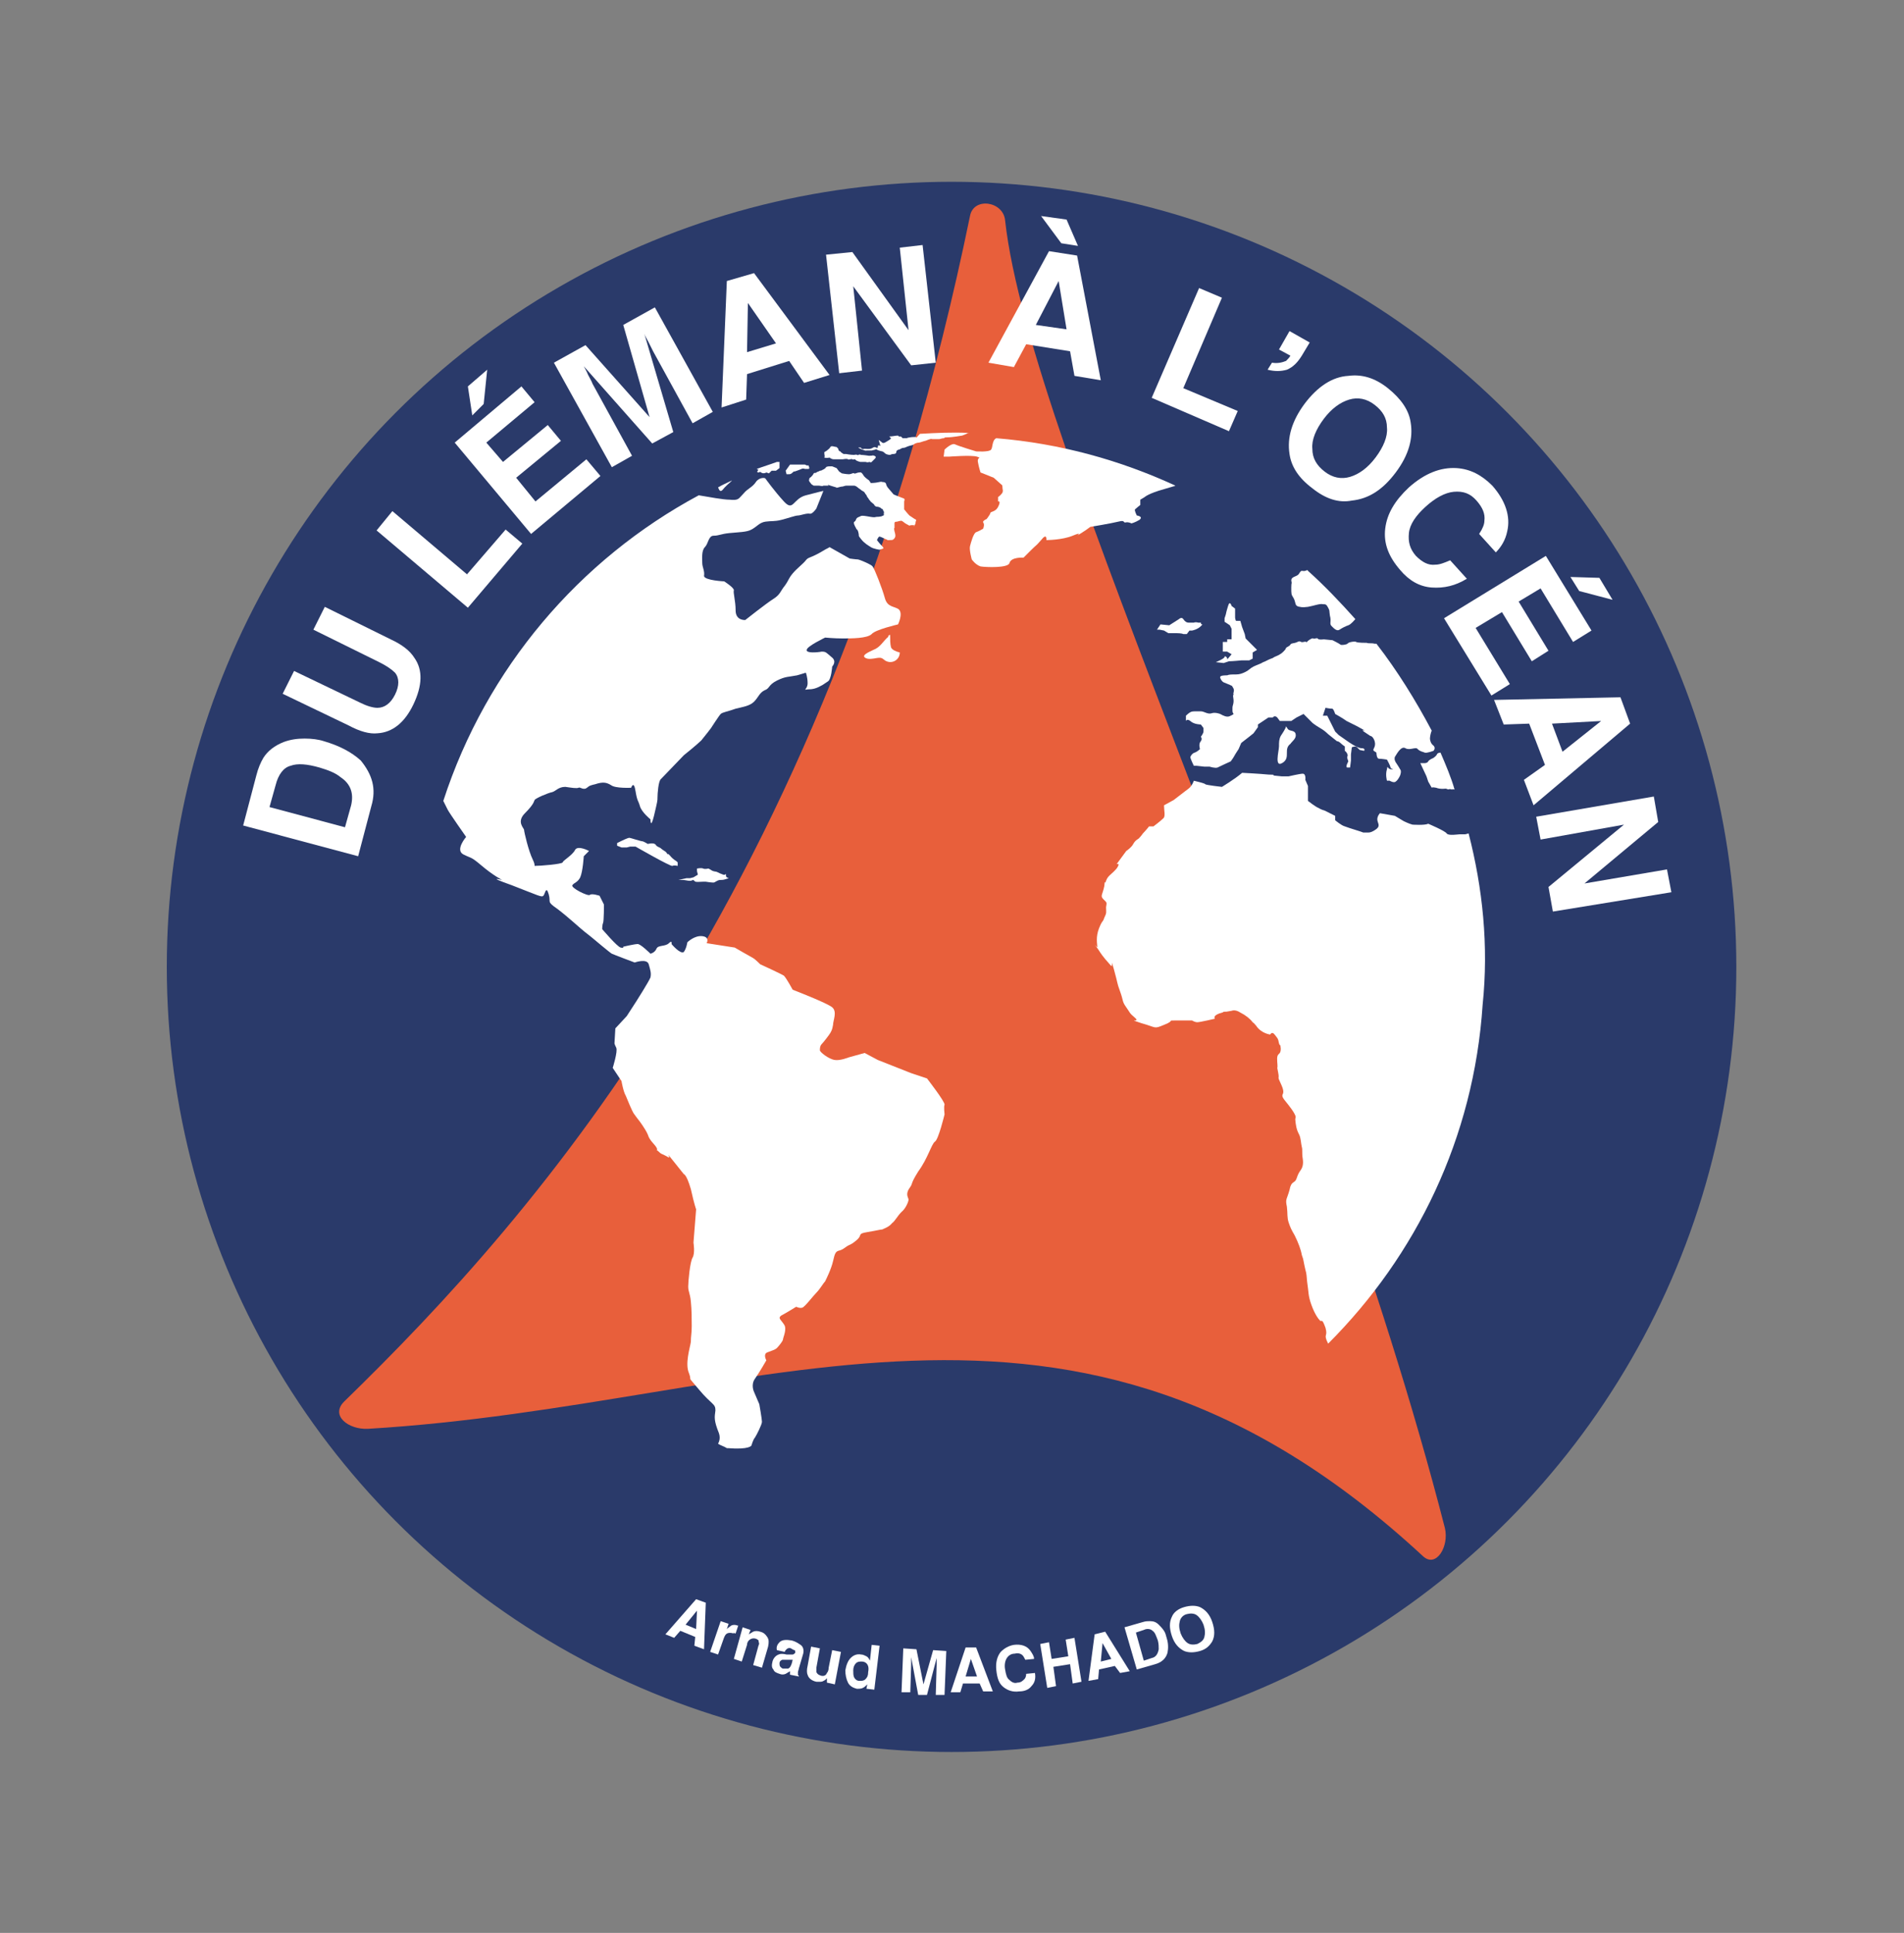 <svg xmlns="http://www.w3.org/2000/svg" xmlns:xlink="http://www.w3.org/1999/xlink" id="Calque_1" x="0px" y="0px" viewBox="0 0 216.9 220.1" style="enable-background:new 0 0 216.9 220.1;" xml:space="preserve"><rect x="0" y="0" width="216.9" height="220.1" fill="#808080" stroke="none"/><style type="text/css">	.st0{fill:#2A3A6A;}	.st1{fill:#E85F3B;}	.st2{fill:#FFFFFF;}</style><g>	<g>		<circle class="st0" cx="108.4" cy="110.1" r="89.4"></circle>	</g>	<path class="st1" d="M114.5,25.1c2.8,25.6,35.7,92.8,50.1,148.9c0.5,2.1-1,4.6-2.5,3.2c-40.3-37.3-74.9-17.2-120.2-14.5  c-2.2,0.1-4.3-1.5-2.7-3.1c22-21.4,55.7-59.2,71.3-135C110.9,22.4,114.3,22.9,114.5,25.1z"></path>	<g>		<g>			<path class="st2" d="M42.3,91.8l-1.5,5.7L27.7,94l1.5-5.7c0.2-0.8,0.5-1.5,0.8-2c0.5-0.8,1.3-1.4,2.3-1.8    c0.8-0.3,1.6-0.4,2.4-0.4c0.8,0,1.6,0.1,2.2,0.3c1.7,0.5,3.1,1.2,4.2,2.2C42.4,88.2,42.9,89.8,42.3,91.8z M33.1,87.2    c-0.8,0.2-1.4,1-1.7,2.2l-0.7,2.5l8.6,2.3l0.7-2.5c0.3-1.3,0-2.4-1.2-3.2c-0.6-0.5-1.4-0.8-2.4-1.1C35,87,33.9,86.9,33.1,87.2z"></path>			<path class="st2" d="M43.2,75.4l-7.5-3.7l1.3-2.6l7.5,3.7c1.3,0.6,2.2,1.3,2.7,2.1c1,1.4,0.9,3.2-0.1,5.3c-1,2.1-2.4,3.2-4.1,3.3    c-0.9,0.1-2-0.2-3.3-0.9L32.2,79l1.3-2.6L41,80c0.8,0.4,1.5,0.6,2,0.6c0.8,0,1.5-0.5,2-1.5c0.5-1,0.5-1.9,0-2.5    C44.6,76.2,44,75.8,43.2,75.4z"></path>			<path class="st2" d="M42.9,60.4l1.8-2.2l8.5,7.2l4.4-5.1l1.9,1.6l-6.2,7.3L42.9,60.4z"></path>			<path class="st2" d="M63.9,50.2l-5.1,4.2l2.2,2.7l5.8-4.8l1.6,1.9l-7.9,6.6l-8.7-10.4l7.6-6.4l1.5,1.8l-5.5,4.6l1.9,2.2l5.1-4.2    L63.9,50.2z M53.8,47.3L53.3,44l2.2-1.9l-0.4,3.9L53.8,47.3z"></path>			<path class="st2" d="M72,51.9l-2.3,1.3l-6.6-11.9l3.6-2l7.3,8.2l-3-10.5l3.6-2l6.6,11.9l-2.3,1.3L74.4,40c-0.1-0.2-0.3-0.6-0.5-1    c-0.2-0.4-0.4-0.7-0.5-1l3.3,11.2l-2.4,1.3l-7.8-8.8c0.1,0.2,0.3,0.5,0.5,1c0.2,0.4,0.4,0.7,0.5,1L72,51.9z"></path>			<path class="st2" d="M89.9,41.1l-4.8,1.5L85,45.5l-2.8,0.9L82.8,32l3.1-0.9l8.6,11.6l-2.9,0.9L89.9,41.1z M88.4,39.1l-3.2-4.6    l-0.1,5.6L88.4,39.1z"></path>			<path class="st2" d="M106.6,41.3l-2.8,0.3l-6.6-9l1,9.6l-2.6,0.3L94.1,29l3-0.3l6.4,8.9l-1-9.4l2.6-0.3L106.6,41.3z"></path>			<path class="st2" d="M121.9,40l-5-0.8l-1.4,2.6l-2.9-0.5l6.9-12.7l3.2,0.5l2.7,14.2l-3-0.5L121.9,40z M121.5,37.5l-0.9-5.5    l-2.6,5L121.5,37.5z M118.6,24.6l2.9,0.4l1.3,3l-1.9-0.3L118.6,24.6z"></path>			<path class="st2" d="M136.6,32.8l2.6,1.1l-4.4,10.3l6.2,2.6l-1,2.3l-8.8-3.8L136.6,32.8z"></path>			<path class="st2" d="M148.3,40.5c-0.5,0.8-1,1.3-1.7,1.6c-0.7,0.2-1.4,0.2-2.2,0l0.5-0.8c0.6,0.1,1.1,0,1.6-0.2    c0.2-0.2,0.4-0.4,0.5-0.6l-1.3-0.7l1.2-2.1l2.3,1.3L148.3,40.5z"></path>			<path class="st2" d="M149.5,55.6c-1.6-1.2-2.4-2.5-2.6-3.9c-0.3-1.9,0.3-3.8,1.7-5.7c1.5-2,3.2-3.1,5-3.2c1.5-0.2,3,0.2,4.5,1.4    s2.4,2.5,2.6,3.9c0.3,1.8-0.2,3.7-1.7,5.7c-1.5,2-3.1,3-5,3.2C152.5,57.3,151,56.8,149.5,55.6z M153.8,54.3c1-0.3,2-1,2.9-2.2    c0.9-1.2,1.4-2.4,1.3-3.4c0-1.1-0.5-1.9-1.4-2.6s-1.9-0.9-2.9-0.6s-2,1-2.9,2.2c-0.9,1.2-1.4,2.4-1.3,3.4c0,1.1,0.5,1.9,1.4,2.6    C151.8,54.4,152.8,54.6,153.8,54.3z"></path>			<path class="st2" d="M163.1,66.9c-1.4-0.1-2.6-0.8-3.6-2c-1.3-1.5-1.9-3-1.7-4.7c0.2-1.7,1.1-3.2,2.7-4.7    c1.8-1.6,3.6-2.3,5.4-2.2c1.6,0.1,2.9,0.8,4.1,2c1.5,1.7,2.1,3.5,1.7,5.2c-0.2,1-0.7,1.8-1.3,2.4l-1.9-2.1    c0.4-0.6,0.6-1.1,0.6-1.5c0.1-0.8-0.2-1.5-0.9-2.3c-0.7-0.8-1.5-1.1-2.6-1c-1,0.1-2.1,0.7-3.2,1.7c-1.1,1-1.8,2-1.9,3    c-0.1,1,0.1,1.8,0.8,2.6c0.7,0.7,1.4,1.1,2.2,1c0.5,0,1-0.2,1.7-0.5l1.9,2.1C165.8,66.7,164.5,67,163.1,66.9z"></path>			<path class="st2" d="M174.5,75.3l-3.4-5.6l-3,1.8l3.9,6.4l-2.1,1.3l-5.4-8.8l11.6-7.1l5.2,8.5l-2.1,1.3l-3.7-6.1l-2.5,1.5    l3.4,5.6L174.5,75.3z M178.9,65.7l3.3,0.1l1.5,2.5l-3.8-1L178.9,65.7z"></path>			<path class="st2" d="M176,87.1l-1.8-4.7l-2.9,0.1l-1.1-2.8l14.4-0.3l1.1,3l-11,9.3l-1.1-2.9L176,87.1z M178,85.6l4.4-3.5    l-5.6,0.3L178,85.6z"></path>			<path class="st2" d="M176.9,103.8l-0.5-2.8l8.6-7.1l-9.5,1.7l-0.5-2.6l13.4-2.3l0.5,2.9l-8.4,7l9.4-1.6l0.5,2.6L176.9,103.8z"></path>		</g>		<g>			<path class="st2" d="M79.2,186.4l-1.7-0.7l-0.7,0.8l-1-0.4l3.5-4l1.1,0.4l-0.2,5.3l-1.1-0.4L79.2,186.4z M79.3,185.5l0.1-2.1    l-1.3,1.6L79.3,185.5z"></path>			<path class="st2" d="M83.6,186c-0.4-0.1-0.7-0.1-0.9,0.1c-0.1,0.1-0.2,0.3-0.3,0.6l-0.6,1.7l-0.9-0.3l1.2-3.5l0.9,0.3l-0.2,0.6    c0.2-0.2,0.4-0.3,0.5-0.4c0.2-0.1,0.5-0.1,0.7,0c0,0,0,0,0,0c0,0,0,0,0.1,0l-0.3,0.9c-0.1,0-0.1,0-0.2-0.1    C83.6,186.1,83.6,186.1,83.6,186z"></path>			<path class="st2" d="M86.1,186.6c-0.3-0.1-0.6,0-0.8,0.2c-0.1,0.1-0.2,0.3-0.2,0.5l-0.6,1.9l-0.9-0.3l1-3.6l0.9,0.3l-0.2,0.5    c0.2-0.1,0.3-0.2,0.5-0.3c0.2-0.1,0.5-0.1,0.8,0c0.4,0.1,0.6,0.3,0.8,0.6c0.2,0.3,0.2,0.6,0.1,1.1l-0.7,2.4l-1-0.3l0.6-2.2    c0.1-0.2,0.1-0.3,0-0.5C86.5,186.9,86.4,186.7,86.1,186.6z"></path>			<path class="st2" d="M88.8,187c0.3-0.3,0.8-0.3,1.4-0.2c0.4,0.1,0.7,0.3,1,0.5c0.3,0.2,0.4,0.6,0.3,1L91,190    c0,0.1-0.1,0.3-0.1,0.4c0,0.1,0,0.2,0,0.3c0,0.1,0.1,0.1,0.1,0.1l0,0.1l-1-0.2c0-0.1,0-0.2,0-0.2c0-0.1,0-0.1,0-0.2    c-0.2,0.1-0.3,0.2-0.5,0.3c-0.2,0.1-0.5,0.1-0.7,0c-0.3-0.1-0.6-0.2-0.7-0.5c-0.2-0.2-0.2-0.5-0.1-0.9c0.1-0.4,0.4-0.7,0.7-0.8    c0.2-0.1,0.5-0.1,0.9,0l0.3,0c0.2,0,0.3,0,0.4,0c0.1,0,0.2-0.1,0.3-0.2c0-0.1,0-0.3-0.1-0.3s-0.2-0.1-0.4-0.2    c-0.2-0.1-0.4,0-0.5,0.1c-0.1,0.1-0.2,0.2-0.2,0.3l-0.9-0.2C88.4,187.5,88.6,187.2,88.8,187z M88.9,189.8    c0.1,0.1,0.2,0.2,0.3,0.2c0.2,0,0.4,0,0.6,0c0.2-0.1,0.3-0.3,0.4-0.6l0.1-0.4c-0.1,0-0.1,0-0.2,0c-0.1,0-0.2,0-0.3,0l-0.2,0    c-0.2,0-0.4,0-0.5,0c-0.2,0.1-0.3,0.2-0.3,0.4C88.8,189.5,88.8,189.7,88.9,189.8z"></path>			<path class="st2" d="M94.2,191.1C94.2,191.1,94.2,191.1,94.2,191.1c-0.1,0.1-0.2,0.2-0.2,0.2c-0.2,0.1-0.3,0.2-0.5,0.2    c-0.1,0-0.3,0-0.5,0c-0.5-0.1-0.9-0.4-1-0.8c-0.1-0.2-0.1-0.6,0-1l0.4-2.2l1,0.2l-0.4,2.2c0,0.2,0,0.4,0,0.5    c0.1,0.2,0.2,0.3,0.5,0.4c0.3,0.1,0.6,0,0.7-0.3c0.1-0.1,0.2-0.3,0.2-0.6l0.4-2l1,0.2l-0.7,3.7l-0.9-0.2L94.2,191.1z"></path>			<path class="st2" d="M100.2,187.4l-0.6,5l-0.9-0.1l0.1-0.5c-0.2,0.2-0.3,0.3-0.5,0.4c-0.2,0.1-0.4,0.1-0.7,0.1    c-0.4-0.1-0.8-0.3-1-0.7c-0.2-0.4-0.3-0.9-0.3-1.4c0.1-0.6,0.3-1.1,0.6-1.4c0.3-0.3,0.7-0.5,1.2-0.4c0.2,0,0.4,0.1,0.6,0.2    c0.2,0.1,0.3,0.3,0.4,0.5l0.2-1.8L100.2,187.4z M97.2,190.2c0,0.3,0,0.6,0.1,0.8c0.1,0.2,0.3,0.4,0.6,0.4c0.3,0,0.5,0,0.7-0.2    s0.3-0.4,0.3-0.8c0.1-0.5,0-0.8-0.2-1c-0.1-0.1-0.3-0.2-0.5-0.2c-0.3,0-0.5,0-0.7,0.2C97.3,189.6,97.2,189.9,97.2,190.2z"></path>			<path class="st2" d="M103.7,192.7l-1,0l0.2-5l1.5,0.1l0.8,4l1.1-3.9l1.5,0.1l-0.2,5l-1,0l0.1-3.4c0-0.1,0-0.2,0-0.4    c0-0.2,0-0.3,0-0.4l-1.1,4.2l-1,0l-0.8-4.3c0,0.1,0,0.2,0,0.4c0,0.2,0,0.3,0,0.4L103.7,192.7z"></path>			<path class="st2" d="M111.6,191.7l-1.9,0l-0.3,1l-1.1,0l1.7-5.1l1.2,0l1.9,5l-1.1,0L111.6,191.7z M111.3,190.9l-0.7-2l-0.6,2    L111.3,190.9z"></path>			<path class="st2" d="M117.5,192c-0.3,0.4-0.8,0.6-1.4,0.6c-0.7,0.1-1.3-0.1-1.8-0.5c-0.5-0.4-0.7-1-0.8-1.9    c-0.1-0.9,0.1-1.6,0.5-2.1c0.4-0.4,0.9-0.7,1.5-0.8c0.8-0.1,1.5,0.1,1.9,0.7c0.2,0.3,0.4,0.6,0.4,0.9l-1,0.1    c-0.1-0.2-0.2-0.4-0.3-0.5c-0.2-0.2-0.5-0.3-0.9-0.2c-0.4,0-0.7,0.2-0.9,0.5c-0.2,0.3-0.3,0.8-0.2,1.3c0.1,0.6,0.2,1,0.5,1.2    c0.3,0.3,0.6,0.4,0.9,0.3c0.4,0,0.6-0.2,0.8-0.4c0.1-0.1,0.2-0.3,0.2-0.6l1-0.1C118,191.1,117.9,191.6,117.5,192z"></path>			<path class="st2" d="M122.2,191.7l-0.3-2.2l-1.9,0.3l0.3,2.2l-1,0.2l-0.8-5l1-0.2l0.3,1.9l1.9-0.3l-0.3-1.9l1-0.2l0.8,5    L122.2,191.7z"></path>			<path class="st2" d="M127,189.7l-1.8,0.4l-0.1,1.1l-1.1,0.2l0.7-5.3l1.2-0.3l2.8,4.5l-1.1,0.2L127,189.7z M126.6,188.9l-1-1.8    l-0.2,2.1L126.6,188.9z"></path>			<path class="st2" d="M131.6,189.5l-2.1,0.6l-1.4-4.8l2.1-0.6c0.3-0.1,0.6-0.1,0.8-0.1c0.4,0,0.7,0.1,1,0.4    c0.2,0.2,0.4,0.4,0.6,0.7s0.2,0.5,0.3,0.8c0.2,0.6,0.2,1.2,0.1,1.7C132.8,188.9,132.3,189.3,131.6,189.5z M131.3,185.7    c-0.2-0.2-0.6-0.3-1-0.1l-0.9,0.3l0.9,3.2l0.9-0.3c0.5-0.1,0.7-0.5,0.8-1c0-0.3,0-0.6-0.1-1C131.7,186.3,131.6,185.9,131.3,185.7    z"></path>			<path class="st2" d="M136.7,188c-0.7,0.2-1.3,0.2-1.8,0c-0.6-0.3-1.1-0.8-1.4-1.7c-0.3-0.9-0.3-1.6,0-2.2    c0.2-0.5,0.7-0.9,1.4-1.1c0.7-0.2,1.3-0.2,1.8,0c0.6,0.3,1.1,0.8,1.4,1.7c0.3,0.9,0.3,1.6,0,2.2    C137.8,187.4,137.4,187.8,136.7,188z M137.2,186.4c0.1-0.4,0.1-0.8-0.1-1.4c-0.2-0.5-0.5-0.9-0.8-1.1c-0.3-0.2-0.7-0.2-1.1-0.1    c-0.4,0.1-0.7,0.4-0.8,0.8c-0.1,0.4-0.1,0.8,0.1,1.4c0.2,0.5,0.5,0.9,0.8,1.1c0.3,0.2,0.7,0.2,1.1,0.1    C136.8,187,137.1,186.8,137.2,186.4z"></path>		</g>		<g>			<path class="st2" d="M165.7,89.9C165.7,89.9,165.8,89.9,165.7,89.9c-0.4-1.4-1-2.8-1.6-4.2c-0.2,0-0.4,0.1-0.4,0.2    c-0.1,0.2-0.4,0.4-0.4,0.4s-0.5,0.2-0.6,0.4c-0.1,0.2-0.4,0.2-0.4,0.2l-0.5,0l0.7,1.5l0.2,0.6l0.4,0.7c0,0,0-0.1,0.5,0    c0.5,0.2,1.1,0.1,1.1,0.1l0.3,0.1c0,0,0.1-0.1,0.4,0C165.7,89.9,165,89.8,165.7,89.9z"></path>			<path class="st2" d="M94.6,62.1L94.6,62.1C95.1,61.9,94.6,62.1,94.6,62.1z"></path>			<path class="st2" d="M107.6,125.8c0.1-0.3-2-3-2-3l-1.8-0.6l-3.8-1.5l-1.5-0.8l-1.8,0.5c0,0-1,0.4-1.6,0.3    c-0.7-0.1-1.7-0.9-1.7-1.1c0-0.2,0-0.5,0.2-0.7c0.2-0.2,0.9-1.1,1-1.3c0.1-0.2,0.2-0.3,0.3-0.9c0-0.5,0.5-1.5-0.1-2    c-0.6-0.5-4.5-2-4.5-2s-0.7-1.3-1-1.6c-0.3-0.2-2.7-1.3-2.7-1.3s-0.6-0.6-0.8-0.7c-0.2-0.1-2.1-1.2-2.1-1.2l-3.2-0.5    c0,0,0.4-0.7-0.5-0.8c-0.9-0.1-1.7,0.7-1.7,0.7s-0.1,0.7-0.4,1.1c-0.4,0.3-1.4-0.9-1.4-0.9s0.1-0.5-0.3-0.1    c-0.4,0.4-1.2,0.2-1.4,0.6c-0.2,0.5-0.7,0.6-0.7,0.6s-1.2-1.2-1.5-1.1c-0.3,0-1.6,0.3-1.6,0.3s0.1,0.2-0.3,0.1    c-0.4-0.1-2.1-2.1-2.1-2.1s0-0.5,0.1-0.7c0.1-0.2,0.1-2.1,0.1-2.1l-0.5-1c0,0-0.9-0.3-1.1-0.1c-0.2,0.2-2.2-0.8-2-1.1    c0.2-0.3,0.6-0.3,0.9-0.9c0.3-0.7,0.4-2.4,0.4-2.4l0.6-0.6c0,0-1.3-0.7-1.6-0.1c-0.3,0.6-1.4,1.2-1.4,1.4    c-0.1,0.2-2.5,0.4-3.2,0.4c0-0.1,0-0.3-0.2-0.7c-0.5-1-1-3.2-1-3.4c0-0.2-0.9-0.9,0.1-1.9c1-1,1-1.3,1.1-1.5    c0.1-0.2,1.5-0.8,2-0.9c0.4-0.1,0.7-0.6,1.5-0.6c0.7,0.1,1.3,0.2,1.5,0.1c0.2-0.1,0.4,0.2,0.8,0.1c0.4-0.2,0.2-0.3,1.1-0.5    c0.9-0.3,1.3-0.2,1.8,0.1c0.5,0.4,2.3,0.3,2.3,0.3s0.3-0.9,0.5,0.4c0.2,1.2,0.3,1,0.5,1.7c0.2,0.7,1.2,1.5,1.2,1.5s0,1.2,0.4-0.4    c0.4-1.7,0.4-1.7,0.4-2.1c0-0.4,0.1-1.9,0.4-2.1c0.2-0.2,2.6-2.7,2.6-2.7s1.5-1.2,2-1.7c0.5-0.6,1.1-1.4,1.1-1.4s0.9-1.4,1.1-1.6    c0.2-0.2,0.9-0.3,1.7-0.6c0.8-0.2,1.6-0.3,2.1-0.8c0.5-0.5,0.6-1,1.2-1.3c0.6-0.2,0.4-0.6,1.4-1.1c1-0.5,1.3-0.4,2.3-0.6    c1-0.3,1-0.3,1-0.3s0.2,0.5,0.2,1.2c0,0.7-0.6,0.8,0,0.7c0.6,0,1-0.1,1.7-0.5c0.6-0.4,0.3-0.2,0.6-0.4c0.4-0.2,0.5-1.7,0.5-1.7    s0.6-0.6-0.1-1.1c-0.6-0.5-0.6-0.6-1.1-0.6c-0.5,0.1-1.8,0.2-1.7-0.2c0-0.4,2.1-1.4,2.1-1.4s1,0.1,2,0.1c1,0,2.8,0,3.3-0.5    c0.4-0.5,3-1.1,3-1.1s0.6-1.2,0.1-1.7c-0.5-0.4-1.3-0.2-1.6-1.3c-0.3-1.1-1.2-3.4-1.4-3.6c-0.1-0.2-1.5-0.8-1.7-0.8    c-0.2,0-0.9-0.1-0.9-0.1l-2.3-1.3c-0.1,0.1-0.4,0.2-0.7,0.4c-1.5,0.9-1.7,0.7-2,1.1c-0.3,0.4-1,0.9-1.5,1.5    c-0.5,0.6-0.4,0.7-0.9,1.4c-0.5,0.6-0.5,1-1.3,1.5c-0.8,0.5-3.2,2.4-3.2,2.4s-1.1,0.1-1.1-1.1c0-1.1-0.3-2-0.2-2.3    c0-0.3-1.1-1-1.1-1s-2.2-0.1-2.3-0.6C80.3,65,80,64.6,80,64.1c0-0.5-0.1-1.4,0.3-1.8c0.4-0.4,0.4-1.3,1-1.3    c0.6,0,0.8-0.2,1.8-0.3c1-0.1,2-0.1,2.5-0.4c0.6-0.3,0.9-0.8,1.6-0.9c0.7-0.1,1,0,1.8-0.2c0.8-0.2,1.6-0.5,1.9-0.5    c0.3,0,1-0.3,1.4-0.2c0.3,0,0.7-0.6,0.7-0.6l0.8-2c0,0-0.5,0.1-2,0.5c-1.5,0.4-1.4,1.9-2.5,0.7c-1.1-1.2-2.1-2.6-2.1-2.6    c0-0.1-0.7-0.2-1.1,0.4c-0.4,0.6-0.9,0.7-1.4,1.3c-0.6,0.6-0.5,0.8-1.6,0.7c-0.7,0-2.3-0.3-3.5-0.5    c-13.6,7.3-24.2,19.7-29.1,34.8c0.2,0.4,0.4,0.8,0.5,1c0.2,0.4,2.1,3.1,2.1,3.1s-1.3,1.5-0.3,2c1,0.5,0.8,0.2,2.1,1.3    c1.3,1.1,2.3,1.6,2.3,1.6s-2-0.5,1.1,0.6c3.1,1.2,3.4,1.4,3.6,1.2c0.2-0.2,0.3-1.2,0.6-0.2c0.3,1-0.3,0.8,1,1.7    c1.2,0.9,2.7,2.3,3.1,2.6c0.4,0.3,1,0.8,1,0.8s1.9,1.6,2.1,1.7c0.2,0.1,2.6,1,2.6,1s1.4-0.5,1.6,0.2c0.2,0.7,0.3,1,0.2,1.5    c-0.2,0.5-1.6,2.7-1.6,2.7l-1.1,1.7l-1.3,1.4l-0.1,1.7c0,0,0,0.1,0.2,0.5c0.2,0.4-0.4,2.3-0.4,2.3l1,1.5c0,0,0.2,1.2,0.5,1.7    c0.2,0.5,0.7,1.7,0.9,2c0.2,0.3,0.6,0.8,0.6,0.8s0.7,0.9,1,1.6c0.2,0.7,0.8,1.1,1,1.5c0.2,0.4-0.2,0.1,0.2,0.4    c0.4,0.4,0.3,0.2,1,0.6c0.7,0.5-0.5-1,0.7,0.5c1.2,1.5,1.2,1.5,1.2,1.5s0.3,0,0.8,1.7c0.4,1.8,0.6,2.3,0.6,2.3l-0.3,3.8    c0,0,0.2,1.2-0.1,1.7c-0.3,0.5-0.5,2.7-0.5,3.3c0,0.6,0.2,0.7,0.3,1.7c0.1,1,0.1,1.9,0.1,2.8c0,0.9-0.1,1.1-0.1,1.8    c-0.1,0.7-0.7,2.5-0.2,3.6c0.4,1.1-0.4,0,1.1,1.8c1.5,1.8,1.9,1.6,1.9,2.4c-0.1,0.8-0.2,1.1,0.4,2.6c0.2,0.6,0,1-0.1,1.2    c0.3,0.2,0.7,0.3,1,0.5c0,0,0.1,0,0.1,0c2.5,0.2,2.7-0.3,2.7-0.3s0.2-0.7,0.4-0.9c0.2-0.3,0.8-1.5,0.8-1.8c0-0.3-0.3-2-0.3-2    l-0.6-1.4c0,0-0.4-0.8,0.1-1.5c0.5-0.7,1.3-2.1,1.3-2.1s-0.4-0.7,0.1-0.9c0.5-0.2,0.9-0.3,1.1-0.5c0.2-0.2,0.7-0.8,0.7-1    c0-0.2,0.5-1.2,0.1-1.7c-0.4-0.6-0.7-0.7-0.3-1c0.4-0.2,1.7-1,1.7-1s0.4,0.2,0.7,0.1c0.3-0.1,1.2-1.3,1.6-1.7    c0.4-0.4,0.8-1.1,1-1.3c0.1-0.2,0.7-1.4,0.9-2.3c0.2-0.9,0.3-1.1,0.7-1.2c0.4-0.1,0.6-0.3,0.9-0.5c0.3-0.2,0.4-0.1,1.1-0.7    c0.7-0.6,0-0.7,1.2-0.9c1.2-0.2,1.5-0.3,1.7-0.3c0.2-0.1,0.8-0.3,1.1-0.7c0.4-0.3,0.6-0.8,1.1-1.3c0.5-0.4,0.8-1.2,0.8-1.4    c0-0.2-0.4-0.6,0.1-1.3c0.5-0.7,0-0.3,1-1.9c1.1-1.5,1.5-3.1,1.9-3.4c0.4-0.2,1.1-3.1,1.1-3.1S107.5,126,107.6,125.8z"></path>			<path class="st2" d="M82.3,55.8c0.3-0.4,0.9-0.9,0.9-0.9s0.1-0.1,0.2-0.2c-0.6,0.3-1.1,0.5-1.6,0.8C81.9,55.7,82,56.1,82.3,55.8z    "></path>			<path class="st2" d="M86.4,53.5c0,0-0.3,0.3,0,0.3c0.3,0,0-0.2,0.3,0c0.3,0.2,0.6,0,0.6,0l0.3,0.1l0.3-0.3l0.5,0l0.4-0.3l0-0.3    l0-0.4c-0.1,0-0.2,0-0.3,0c-0.8,0.3-1.5,0.5-2.3,0.8L86.4,53.5z"></path>			<path class="st2" d="M91.7,52.9l-0.3,0l-0.5,0l-0.6,0l-0.3,0l-0.5,0.7l0.1,0.4c0,0,0,0,0.2,0c0.2,0,0.3,0,0.5-0.2    c0.2-0.2,0.2-0.1,0.2-0.1s0.6-0.2,0.8-0.3c0.2-0.1,0.4,0,0.4,0s0.2,0,0.4,0c0.2,0,0-0.4,0-0.4l-0.2,0L91.7,52.9z"></path>			<path class="st2" d="M93.9,52.1c0.3,0.1,0.6,0,0.6,0s0.2,0.2,0.5,0.2c0.3,0,0.3,0,0.3,0s0.2,0,0.3,0c0.1,0,0.4,0,0.4,0    s0.5-0.1,0.6,0c0.1,0.1,0.4-0.1,0.5,0c0.1,0.1,0.3-0.1,0.4,0.1c0.1,0.1,0.5,0.2,0.5,0.2l0.2,0l0.4,0c0,0,0.3,0.1,0.4,0    c0.1,0,0.2,0.1,0.3,0c0.1-0.1,0.4-0.4,0.4-0.4s0.2-0.2-0.1-0.3c-0.3-0.1,0,0-0.6,0c-0.6-0.1-0.9-0.1-0.9-0.1s-0.2-0.1-0.3,0    c-0.1,0.1-0.1-0.1-0.5,0c-0.4,0-0.9-0.1-0.9-0.1l-0.3,0l-0.3-0.2c0,0,0-0.1-0.1-0.1c-0.1,0-0.2-0.2-0.2-0.2l0-0.1l-0.2-0.2    c-0.2,0-0.6-0.2-0.7,0c-0.1,0.2-0.3,0.3-0.4,0.4c-0.1,0.1-0.2,0.1-0.3,0.2C93.9,51.9,94,51.9,93.9,52.1    C93.9,52.1,93.6,52,93.9,52.1z"></path>			<path class="st2" d="M104.2,59.8c0.1-0.2,0.1-0.2,0.1-0.3c0-0.2,0.2-0.3-0.1-0.4c-0.3-0.2-0.3-0.2-0.6-0.4    c-0.2-0.2-0.6-0.7-0.6-0.7s0-0.1,0-0.4c0-0.3,0-0.4,0-0.5s0.2-0.3-0.2-0.4c-0.3-0.1-1-0.4-1-0.4l-0.6-0.7c0,0-0.1-0.1-0.2-0.3    c-0.1-0.2,0-0.3-0.3-0.4c-0.3,0-0.2-0.1-0.6,0c-0.4,0.1-0.9,0.1-0.9,0.1L99,54.7c0,0-0.3-0.2-0.5-0.4c-0.2-0.2-0.3-0.6-0.6-0.5    c-0.3,0-0.5,0.2-0.6,0.1c-0.1-0.1-0.3,0.1-0.6,0.1c-0.3,0-0.8-0.1-0.8-0.1l-0.3-0.2l-0.3-0.4l-0.5-0.2l-0.2,0l-0.1,0    c0,0-0.3,0-0.4,0.1c-0.1,0.2-0.4,0.3-0.4,0.3s-0.1,0.1-0.3,0.1c-0.1,0.1-0.3,0.1-0.4,0.2c-0.1,0.1-0.2,0-0.3,0.1    c-0.1,0.2-0.2,0.3-0.3,0.4c-0.1,0.1-0.2,0.1-0.2,0.2c0,0.1-0.1,0.2,0,0.3c0,0.1,0.1,0.1,0.2,0.3c0.1,0.1,0.3,0.2,0.3,0.2l0.3,0    c0,0,0.2,0,0.3,0c0.1,0,0.4,0.1,0.5,0c0.1,0,0.4,0,0.4,0l0.2,0c0,0-0.3-0.2,0.2,0c0.6,0.2,0.7,0.2,0.7,0.2s-0.2,0.1,0.2,0    c0.3-0.1,0.5-0.1,0.5-0.1s0.3-0.1,0.4-0.1c0.1,0,0.3,0,0.5,0c0.2,0,0.2,0,0.4,0c0.1,0,0.3,0.1,0.4,0.2c0.1,0.1,0.3,0.2,0.4,0.3    c0.1,0.1,0.2,0.1,0.3,0.2c0.1,0.1,0-0.1,0.1,0.1c0.1,0.2,0.2,0.2,0.3,0.5c0.2,0.2,0.1,0.2,0.3,0.4c0.2,0.3,0.4,0.3,0.5,0.5    c0.1,0.2,0.3,0.2,0.3,0.2s0.3,0,0.5,0.2c0.2,0.2,0.1-0.1,0.2,0.2c0.1,0.3,0.1,0,0.1,0.3c-0.1,0.3,0.2,0.2-0.3,0.4    c-0.5,0.1-0.3,0-0.8,0.1c-0.5,0-1.4-0.3-1.6-0.1c-0.2,0.1-0.4,0.1-0.5,0.4c-0.1,0.3-0.3,0.1-0.2,0.5c0.2,0.4,0,0.1,0.2,0.4    c0.1,0.3,0.2,0.1,0.3,0.6c0.1,0.4-0.1,0.2,0.3,0.7c0.4,0.5,0.8,0.7,1.1,0.9c0.3,0.2,1,0.3,1,0.3l0.3-0.1c0,0,0.3,0,0-0.3    c-0.3-0.3-0.6-0.7-0.6-0.7l0.1-0.2c0,0,0.1-0.2,0.2-0.2c0.1,0,0.7,0.3,0.7,0.3s0.1,0,0.2,0.1c0.1,0,0,0,0.2,0    c0.3,0,0.4,0,0.5-0.1c0.1-0.1,0.2-0.2,0.2-0.4c0-0.2-0.1-0.5-0.1-0.5c0-0.1-0.1-0.3,0-0.4c0-0.1,0-0.4,0-0.5c0-0.1,0-0.2,0.3-0.2    c0.3-0.1,0.5-0.1,0.5-0.1s0.2,0.1,0.3,0.2c0.1,0.1,0.5,0.3,0.5,0.3s0,0.1,0.3,0c0.2,0,0.2,0,0.4,0C104,59.9,104.1,60,104.2,59.8z    "></path>			<path class="st2" d="M101.3,50.1c-0.3,0.2-0.5,0.3-0.5,0.3s-0.2,0.1-0.3,0c-0.1-0.1-0.4-0.3-0.4-0.3l0.2,0.7c0,0-0.2-0.2-0.3,0    C100,51,100,51,99.9,51c-0.1,0-0.2-0.2-0.5,0c-0.3,0.2-0.8,0.1-0.9,0.1c-0.1,0-0.2,0.1-0.3,0c0,0-0.1,0-0.1-0.1    c-0.2-0.1-0.4,0-0.3,0c0,0,0.8,0.4,0.9,0.3c0.1,0,0.6,0,0.6,0l0.4-0.1c0,0,0.1-0.1,0.2,0c0.1,0.1,0.6,0.2,0.6,0.2s0.1,0,0.3,0.2    c0.2,0.2,0.6,0.2,0.6,0.2s0.2-0.1,0.3-0.1c0.1,0,0.4,0,0.4-0.2c0-0.2,0.2-0.3,0.3-0.3c0.1,0,0.3-0.2,0.5-0.2    c0.2,0,0.3-0.1,0.6-0.2c0.3-0.1,0.5-0.1,0.6-0.2c0.1-0.1,0.4-0.2,0.6-0.2c0.1,0,0.6-0.2,0.7-0.2c0.1,0,0.6-0.3,0.8-0.2    c0.2,0,0.7,0,0.8,0c0.1,0,0.3-0.1,0.5-0.1c0.2,0-0.1-0.1,0.4-0.1c0.6,0,1.7-0.2,1.7-0.2s0.3-0.1,0.5-0.2c0,0,0.1-0.1,0.3-0.1    c-1.9-0.1-3.8,0-5.6,0.1c-0.3,0.3-0.4,0.5-0.4,0.4c-0.1-0.1-1,0-1.1,0.1c-0.1,0-0.3,0-0.3,0l-0.2,0c0,0,0-0.1-0.2-0.2    c-0.2,0-0.2,0-0.2,0s0,0-0.1-0.1c-0.3,0-0.6,0.1-1,0.1C101.5,49.9,101.6,49.9,101.3,50.1z"></path>			<path class="st2" d="M76,97.2c-0.2-0.3-0.2-0.2-0.6-0.5c-0.3-0.3-0.5-0.2-0.7-0.5c-0.2-0.3-0.9-0.1-0.9-0.1s-0.5-0.3-0.6-0.3    c-0.2,0-1.4-0.4-1.5-0.4c-0.2,0-1,0.4-1,0.4L70.3,96l0,0.3l0.5,0.2c0,0,0,0,0.3,0c0.3,0,0.3,0,0.3,0l0.4-0.1l0.6,0    c0,0,4,2.3,4.2,2.2c0.2-0.1,0.6,0,0.6,0l0-0.4c0,0,0,0-0.1-0.1c-0.1-0.1-0.4-0.2-0.8-0.7C75.9,97,76.2,97.5,76,97.2z"></path>			<path class="st2" d="M78.6,100l-0.4,0l-0.9,0.2c0,0,0,0,0.4,0c0.4,0,0.6,0.1,0.9,0.1c0.3,0,0.3-0.2,0.5,0c0.1,0.2,0.6,0.1,1,0.1    c0.2,0,0.3,0,0.3,0c0,0,0.6,0.1,0.9,0.1c0.3-0.1,0,0,0.4-0.2c0.4-0.2,0.4,0,1-0.2c0.7-0.2,0,0,0-0.4c0-0.4,0,0-0.3-0.1    c-0.3-0.1-0.5-0.2-0.7-0.3c-0.2-0.1-0.4,0-0.8-0.3c-0.4-0.2-0.2-0.1-0.2-0.1s-0.4,0.1-0.6,0c-0.2-0.1-0.7,0-0.7,0l0,0.3l0.1,0.4    L79,99.9L78.6,100z"></path>			<path class="st2" d="M108.8,50.6c-0.4-0.2-1.2,0.6-1.2,0.6l-0.1,0.8l0.6,0c0,0,2.6-0.2,3.2,0c0.6,0.2,0,0,0.1,0.6    c0.1,0.6,0.3,1.2,0.3,1.2l1.5,0.6l0.9,0.8c0,0,0.1,0,0.1,0.3c0,0.3,0.1,0.3,0,0.6c-0.2,0.3-0.5,0.5-0.5,0.5l0,0.5    c0,0,0.3-0.1,0.1,0.4c-0.2,0.5-0.4,0.6-0.6,0.7c-0.2,0.1-0.4,0.1-0.4,0.3c-0.1,0.2-0.4,0.6-0.4,0.6s-0.5,0.2-0.4,0.4    c0.2,0.2,0,0.7,0,0.7s-0.5,0.3-0.8,0.4c-0.3,0.1-0.6,1.2-0.7,1.6c-0.1,0.4,0.2,1.5,0.2,1.5s0.4,0.6,1,0.8    c0.6,0.1,3.2,0.2,3.3-0.4c0.2-0.7,1.6-0.6,1.6-0.6s0,0,0.8-0.8c0.8-0.8,0.5-0.4,1.2-1.2c0.7-0.9,0.6,0,0.6,0s1.8,0,3-0.5    c1.2-0.5,0.5,0,0.5,0s1-0.6,1.5-1c0,0,2.4-0.4,3.2-0.6c0.8-0.2,0.5,0.1,0.8,0.1c0.3-0.1,0.7,0.1,0.7,0.1s0.4-0.1,0.9-0.4    c0.5-0.4-0.3-0.5-0.3-0.5s-0.3-0.6-0.2-0.7c0.1-0.1,0.6-0.5,0.6-0.5l0-0.6l0.5-0.3c0,0,0.4-0.4,2.2-0.9c1.3-0.4,1.1-0.3,1.3-0.4    c-6.3-2.9-13.1-4.8-20.4-5.4c-0.5,0.2-0.4,1.1-0.6,1.3c-0.2,0.3-1.7,0.2-1.7,0.2S109.2,50.8,108.8,50.6z"></path>			<path class="st2" d="M136.8,71.3c0.4-0.4,0,0,0-0.4l-0.3,0c0,0-0.3-0.1-0.5,0c-0.2,0-0.4,0-0.6,0c-0.2,0-0.4-0.1-0.6-0.4    c-0.2-0.3-0.5,0-0.5,0l-1.1,0.7l-1-0.1l-0.4,0.6l0.3,0l0.5,0.1l0.5,0.3l0.5,0l0.5,0c0,0,0.5,0,0.7,0.1c0.2,0,0.4,0,0.4,0l0.3-0.4    l0.3,0C135.8,71.8,136.4,71.7,136.8,71.3z"></path>			<path class="st2" d="M139.5,74.8c0,0.2-1,0.6-1,0.6l0.9,0.1l0.6-0.2c0.4,0,1.4-0.1,1.4-0.1l0.3,0l0.6,0l0.4-0.2l0-0.4l0-0.3    l0.5-0.3l-0.4-0.4l-0.9-0.9l-0.1-0.5l-0.3-0.8l-0.2-0.7l-0.5,0c0,0-0.1-0.2-0.1-0.4c0-0.2,0-0.5,0-0.5l0-0.5l-0.4-0.3    c0,0-0.2-0.7-0.4,0c-0.2,0.7-0.1,0.3-0.2,0.7c-0.1,0.4,0,0.1-0.1,0.4c-0.1,0.3-0.1,0.3-0.1,0.3l0,0.4l0.6,0.4l0.2,0.4l0,0.3    l0,0.5l0,0.4l-0.5,0l0,0.3l-0.5,0l0,0.3l0,0.3l0,0.5l0.5,0l0.5,0.3l-0.5,0.6C139.9,74.9,139.5,74.6,139.5,74.8z"></path>			<path class="st2" d="M148.7,65c-0.4,0.1-0.4-0.2-0.7,0.3c-0.2,0.4-0.9,0.3-0.9,0.8c0.1,0.5,0,0.1,0,0.8c0,0.7,0,0.8,0.2,1.1    c0.2,0.3,0.2,0.5,0.3,0.8c0.1,0.3,0.5,0.3,0.5,0.3s0.2,0.1,0.9,0c0.6-0.1,1.4-0.4,1.7-0.3c0.3,0,0.4,0,0.6,0.4    c0.2,0.4,0.1,0.2,0.2,0.9c0.2,0.7-0.1,0.9,0.2,1.2c0.3,0.3,0.6,0.6,0.9,0.4c0.3-0.2,0.7-0.4,1-0.5c0.3-0.1,0.7-0.6,0.8-0.7    c-1.7-1.9-3.5-3.8-5.4-5.5C149,64.9,148.9,64.9,148.7,65z"></path>			<path class="st2" d="M167.3,94.9c-0.3,0.1-0.4,0.1-0.4,0.1s-0.4,0-0.6,0c-0.2,0-1.3,0.2-1.5-0.1c-0.2-0.3-2.1-1.1-2.1-1.1    c-0.4,0.2-1.8,0.1-1.8,0.1c-0.4-0.1-1-0.4-1-0.4l-1-0.6l-1.7-0.3c0,0-0.3,0.3-0.3,0.7c0,0.4,0.4,0.7-0.1,1.1    c-0.4,0.3-0.7,0.4-0.9,0.4c-0.2,0-0.4,0-0.6,0c-0.2-0.1-1.6-0.5-2.1-0.7c-0.4-0.1-1.1-0.7-1.1-0.7l0-0.5l-1.2-0.6    c0,0-0.4-0.1-0.7-0.3c-0.3-0.1-1.2-0.8-1.2-0.8l0-1.1l0-0.6l-0.3-0.7c0,0,0.1-0.7-0.3-0.7c-0.3,0-1.6,0.3-1.6,0.3l-0.8,0l-1-0.1    c0,0,0.5-0.1-0.5-0.1c-1-0.1-3-0.2-3-0.2c-0.8,0.7-2.3,1.6-2.3,1.6s-1.8-0.2-1.9-0.3c0-0.1-1.3-0.4-1.3-0.4s-0.2,0.6-0.6,0.9    c-0.4,0.3-0.4,0.3-0.4,0.3l-1.3,1l-1.1,0.6c0,0.6,0.2,1.3-0.1,1.5c-0.3,0.3-1.1,0.9-1.1,0.9l-0.5,0c0,0-0.4,0.5-0.7,0.8    c-0.2,0.3-0.5,0.6-0.5,0.6s-0.4,0.2-0.6,0.6c-0.2,0.4-0.8,0.8-0.8,0.8l-1.1,1.5c0,0,0.5-0.2,0,0.5c-0.6,0.7-1,0.8-1.2,1.4    c-0.2,0.6-0.1-0.4-0.2,0.6c-0.2,1-0.5,1.1-0.1,1.5c0.4,0.4,0.4,0.3,0.3,0.9c0,0.6,0.1,0.6-0.2,1.2c-0.2,0.6-0.2,0.2-0.6,1.2    c-0.4,1-0.2,1.8-0.2,2.1c0.1,0.3-0.7-0.8,0.1,0.3c0.7,1.1,1,1.3,1.4,1.8c0.4,0.5-0.1-1.2,0.4,0.5c0.5,1.8,0.3,1.4,0.7,2.5    c0.4,1.1,0.2,1.1,0.7,1.8c0.5,0.7,0.3,0.6,1,1.2c0.7,0.6-1.1,0,0.7,0.6c1.8,0.5,1.4,0.7,2.6,0.2c1.3-0.5,0.3-0.5,1.3-0.5    c0.9,0,1.9,0,1.9,0s0.3,0.2,0.6,0.2c0.3,0,2-0.4,2-0.4s-0.3-0.3,0.5-0.6c0.8-0.2,0.2-0.2,0.8-0.2c0.6-0.1,0.6-0.1,0.6-0.1    s0.4-0.2,1,0.2c0.6,0.3,1.1,0.7,1.4,1.1c0.4,0.4-0.3-0.4,0.4,0.4c0.6,0.9,1.6,1,1.6,1s0.2-0.4,0.5,0c0.3,0.4,0.4,0.4,0.5,1    c0.2,0.6,0.1-0.3,0.2,0.6c0,0.9-0.5,0.3-0.4,1.5c0.1,1.2-0.1,0.2,0.1,1.2c0.2,1-0.2,0.2,0.4,1.5c0.6,1.4-0.5,0.7,0.6,2    c0,0,1,1.2,1,1.6c0,0.3-0.1-0.1,0,0.7c0.1,0.7,0.2,0.9,0.4,1.3c0.2,0.4,0.2,1,0.3,1.4c0.1,0.3,0,0.7,0.1,1.3c0.1,0.6,0,1-0.2,1.3    c-0.2,0.3-0.3,0.4-0.5,1c-0.2,0.6-0.6,0.2-0.8,1.3c-0.3,1.1-0.5,1-0.3,1.9c0.1,0.8,0,1.2,0.2,1.8c0.2,0.6,0.3,0.8,0.7,1.5    c0.4,0.8,0.7,1.6,0.8,2.2c0.2,0.6,0.1,0.2,0.3,1.2c0.2,1,0.2,0.5,0.3,1.8c0.2,1.3,0.1,1.6,0.5,2.7c0.4,1.1,0.8,1.6,1,1.8    c0.2,0.1,0.2-0.3,0.6,0.8c0.3,1.1-0.3,0.6,0.3,1.8c10-10,16.6-23.4,17.6-38.6C169.6,107.7,168.9,101.1,167.3,94.9z"></path>			<path class="st2" d="M156.8,73.3c-0.1,0-0.1,0-0.2,0c-0.4-0.1-0.7,0-0.9-0.1c-0.1,0-1.1,0-1.2-0.1c-0.1-0.1-0.9,0-1,0.2    c-0.1,0.1-0.7,0.2-0.8,0.1c-0.1-0.1-0.9-0.5-0.9-0.5l-1-0.1c0,0-0.6,0.1-0.7-0.1c-0.1-0.1-0.4,0.1-0.5,0    c-0.1-0.1-0.7,0.3-0.7,0.4c-0.1,0.1,0-0.1-0.4,0c-0.4,0.1-0.3-0.2-0.7,0c-0.4,0.2-0.7,0.1-0.8,0.3c-0.1,0.2-0.5,0.3-0.5,0.4    c-0.1,0.1,0.1,0-0.3,0.4c-0.4,0.4-0.8,0.5-1,0.6c-0.2,0.1-0.1,0.1-0.4,0.2c-0.3,0.1-0.6,0.3-0.9,0.4c-0.3,0.2-0.7,0.3-1.1,0.5    c-0.4,0.2-0.5,0.4-0.9,0.6c-0.4,0.2-0.7,0.3-1.1,0.3c-0.5,0-0.8,0-1,0.1c-0.2,0-0.8,0-0.8,0.2c0,0.2,0.2,0.5,0.4,0.6    c0.2,0.1,0.8,0.3,0.9,0.4c0.1,0.1-0.1-0.3,0.1,0.1c0.3,0.4,0.1,0.6,0.1,0.8c0.1,0.3-0.1-0.1,0,0.5c0.1,0.6-0.1,0.8-0.1,1.1    c0,0.1,0,0.1,0,0.1c0,0,0,0,0,0c0,0,0,0.1,0,0.2c0,0.5,0.3,0.3,0,0.5c-0.4,0.2-0.4,0.2-0.6,0.2c-0.3,0-0.8-0.3-0.8-0.3    s-0.5-0.2-0.9-0.1c-0.5,0.2-0.9-0.2-1.3-0.2c-0.4,0,0,0-0.4,0c-0.5,0-0.6,0-0.8,0.1c-0.2,0.1-0.5,0.4-0.5,0.4l0,0.6    c0,0,0.1-0.3,0.5,0c0.4,0.4,1.2,0.4,1.2,0.4l0.3,0.4c0,0,0,0.2,0,0.4c0,0.2-0.3,0.6-0.3,0.6s0.2,0.2,0,0.5    c-0.3,0.3-0.1,0.9-0.1,0.9s-0.3,0.3-0.6,0.4c-0.3,0.1-0.4,0.3-0.5,0.5c0,0.2,0.4,1,0.4,1l0.3,0l0.9,0.1l0.6,0    c0,0,0.6,0.2,0.9,0.1c0.4-0.2,1.5-0.7,1.5-0.7s0.3-0.4,0.4-0.6c0.1-0.2,0.5-0.8,0.5-0.8l0.3-0.7l0.9-0.7l0.5-0.4l0.5-0.7l0-0.3    l1.2-0.8l0.5,0c0,0,0.2-0.3,0.5,0c0.3,0.4,0.3,0.4,0.3,0.4l1.3,0l0.6-0.4l0.8-0.4l0.4,0.4l0.6,0.6c0,0,0.1,0.1,0.4,0.3    c0.3,0.2,0.5,0.3,0.8,0.5c0.3,0.2,0.6,0.5,0.6,0.5l1,0.8c0,0,0.2,0,0.4,0.2c0.2,0.2,0.5,0.4,0.5,0.4l0,0.5c0,0,0.2,0.1,0.3,0.4    c0.1,0.2-0.1,0.2,0,0.5c0.1,0.3,0.1,0.3,0.1,0.3s-0.4,0.7-0.1,0.7c0.3,0,0.3,0,0.3,0l0.1-0.8l0-0.7l0.1-0.8c0,0,0.4-0.2,0.6,0    c0.3,0.3,0.3,0.3,0.3,0.3l0.5,0.1c0,0,0.2-0.3-0.3-0.3c-0.5,0-1.6-0.8-1.6-0.8l-1-0.7l-0.4-0.4l-0.5-1l-0.4-0.8l-0.5,0l0.3-0.9    c0,0,0.5,0.1,0.7,0.1c0.2-0.1,0.4,0.6,0.4,0.6s0.9,0.5,1.3,0.8c0.4,0.2,1.2,0.6,1.2,0.6l0.9,0.5c0,0-0.6-0.2,0,0.2    c0.6,0.4,0.6,0.4,0.6,0.4s0.3,0,0.5,0.6c0.2,0.7-0.3,0.9-0.1,1.1c0.3,0.2,0.3,0.2,0.3,0.2s0,0.7,0.3,0.7c0.3,0,0.9,0.1,0.9,0.1    s0.4,0.7,0.4,0.9c0.1,0.2,0.6,0.2,0.1,0.2c-0.5,0-0.4-0.6-0.5,0c-0.2,0.6,0,1.3,0,1.3l0.3,0c0,0,0.5,0.3,0.7,0.1    c0.3-0.2,0.5-0.7,0.5-0.7s0.2-0.5,0-0.7c-0.1-0.2-0.5-0.8-0.5-0.8s-0.2-0.3-0.1-0.6c0.2-0.3,0.7-1.3,1.2-1    c0.5,0.3,1.2-0.2,1.4,0.1c0.3,0.3,0.6,0.3,0.8,0.4c0.2,0.1,1-0.2,1-0.2s0.3-0.3,0-0.6c-0.3-0.2-0.4-0.6-0.4-0.8    c0-0.2,0.1-0.7,0.2-0.9C161.3,79.8,159.2,76.4,156.8,73.3z"></path>			<path class="st2" d="M147.6,83.6c-0.1-0.5-0.7-0.3-0.9-0.6l-0.2-0.3c0,0.2-0.4,0.8-0.6,1.1c-0.2,0.4-0.2,0.7-0.2,1.2    c0,0.5-0.6,2.6,0.5,1.8c0.8-0.6,0-1.5,0.8-2.1C147.2,84.4,147.7,84.1,147.6,83.6z"></path>			<path class="st2" d="M101.5,73.7c-0.1-0.4-0.1-0.9-0.1-1.4c-0.1,0-0.1,0-0.2,0.1l0,0.1c-0.6,0.5-0.9,1.2-1.7,1.5    c-0.4,0.2-1.7,0.7-0.7,1c0.5,0.1,1-0.1,1.4-0.1c0.4,0,0.5,0.3,0.8,0.4c0.7,0.3,1.5-0.2,1.5-1C102.1,74.2,101.6,74,101.5,73.7z"></path>		</g>	</g></g></svg>